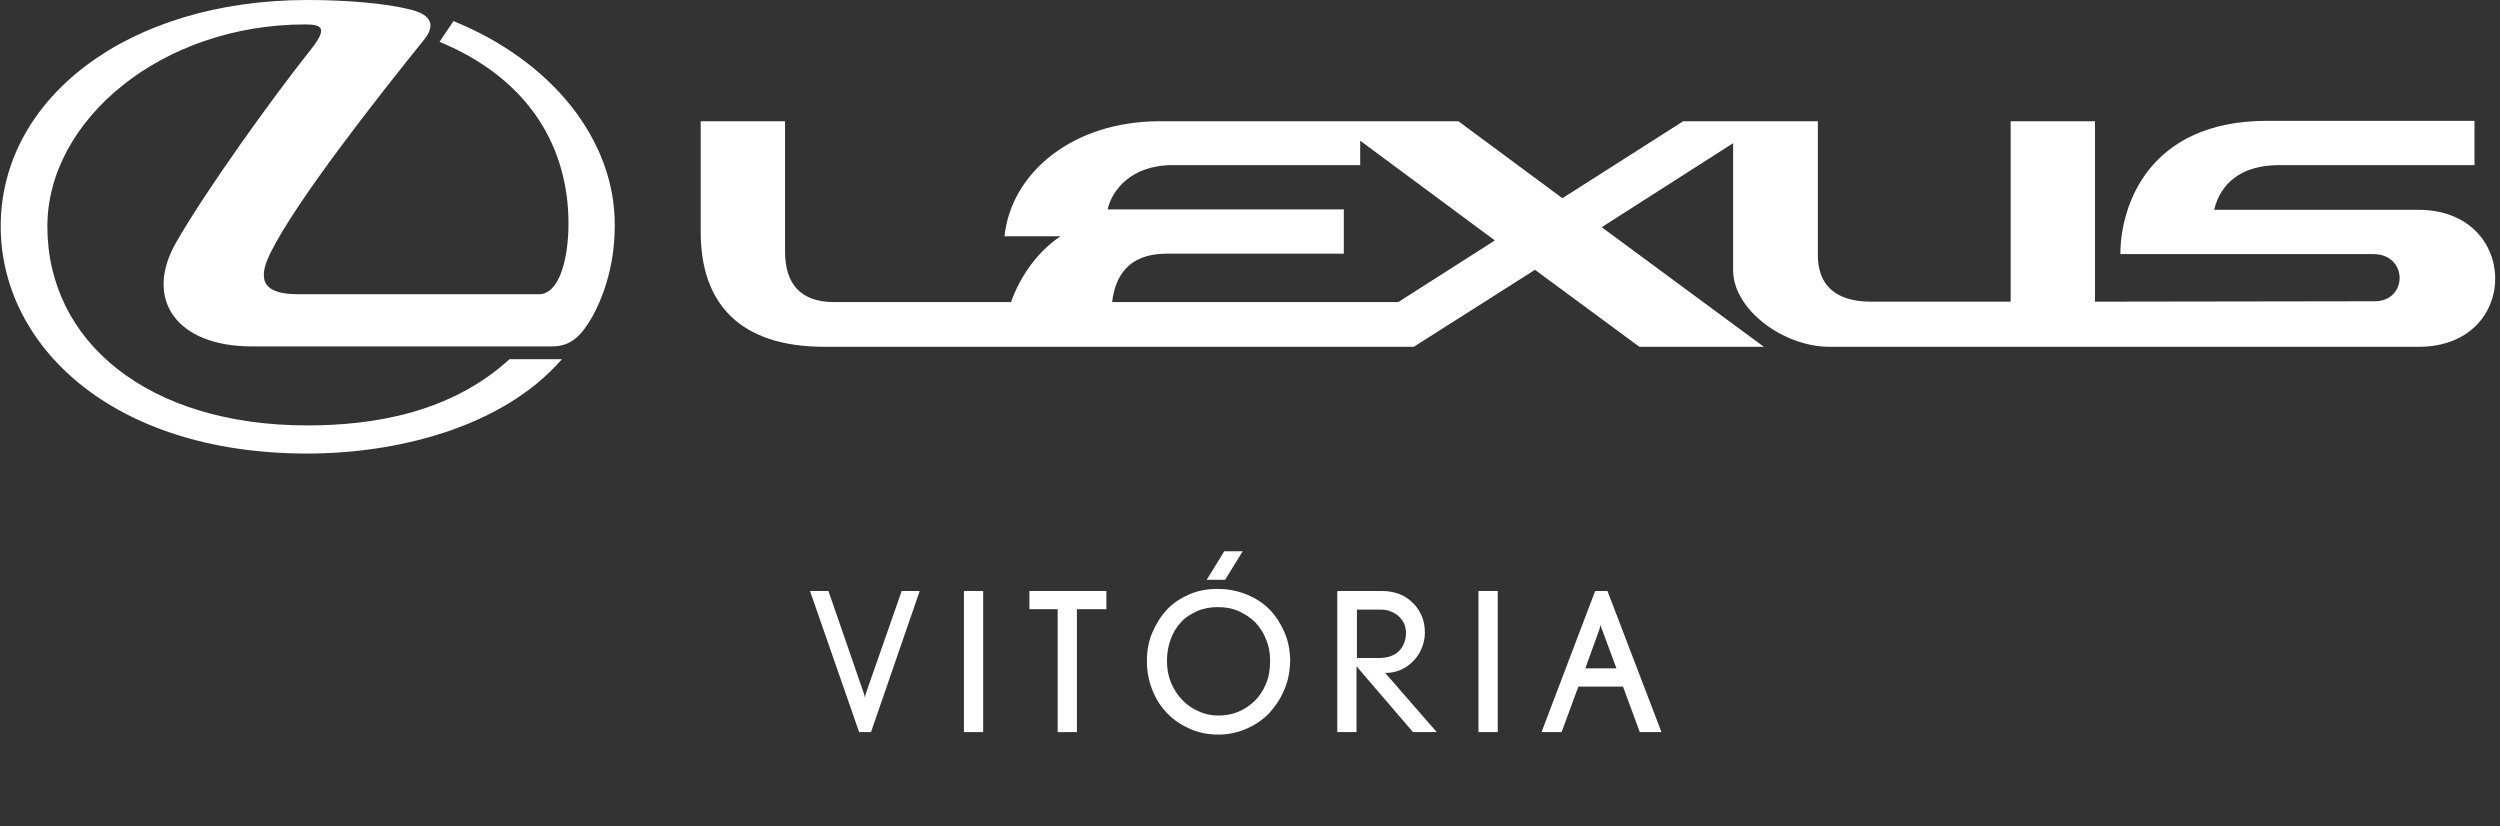 <svg width="454" height="150" viewBox="0 0 454 150" fill="none" xmlns="http://www.w3.org/2000/svg">
<rect x="0" y="0" width="454" height="150" fill="#333333" stroke="none"/>
<path d="M158.174 132.948H156.018L147.097 107.322H150.443L156.836 125.809C156.91 125.959 156.985 126.26 157.059 126.711C157.133 126.26 157.208 126.034 157.282 125.809L163.75 107.322H167.021L158.174 132.948Z" fill="white"/>
<path d="M178.543 107.322H175.049V132.948H178.543V107.322Z" fill="white"/>
<path d="M195.567 110.628V132.948H192.073V110.628H186.943V107.322H200.919V110.628H195.567Z" fill="white"/>
<path d="M233.183 125.357C232.514 126.936 231.547 128.364 230.432 129.566C229.243 130.768 227.905 131.67 226.344 132.346C224.783 133.023 223.073 133.399 221.289 133.399C219.504 133.399 217.795 133.098 216.233 132.422C214.672 131.745 213.26 130.843 212.07 129.641C210.881 128.439 209.989 127.086 209.32 125.433C208.651 123.779 208.279 122.051 208.279 120.097C208.279 118.143 208.576 116.49 209.245 114.912C209.915 113.333 210.807 111.906 211.922 110.703C213.037 109.501 214.449 108.599 216.01 107.923C217.572 107.246 219.281 106.946 221.14 106.946C222.998 106.946 224.857 107.321 226.492 107.998C228.128 108.674 229.466 109.576 230.655 110.778C231.77 111.981 232.663 113.409 233.332 114.987C234.001 116.565 234.298 118.368 234.298 120.172C234.224 121.976 233.926 123.704 233.183 125.357ZM229.912 116.114C229.466 114.912 228.797 113.935 227.979 113.033C227.161 112.206 226.121 111.53 225.006 111.004C223.816 110.478 222.552 110.252 221.14 110.252C219.802 110.252 218.538 110.478 217.349 111.004C216.233 111.53 215.193 112.131 214.449 113.033C213.632 113.859 213.037 114.912 212.591 116.114C212.145 117.316 211.922 118.594 211.922 120.022C211.922 121.45 212.145 122.727 212.665 124.005C213.185 125.207 213.855 126.259 214.747 127.161C215.639 128.063 216.605 128.739 217.72 129.19C218.835 129.716 220.025 129.942 221.289 129.942C222.552 129.942 223.742 129.716 224.857 129.265C225.972 128.814 226.938 128.138 227.83 127.311C228.723 126.41 229.392 125.433 229.912 124.155C230.432 122.953 230.655 121.525 230.655 120.022C230.655 118.594 230.432 117.316 229.912 116.114ZM222.478 105.292H219.133L222.329 100.107H225.675L222.478 105.292Z" fill="white"/>
<path d="M256.601 132.948L246.342 120.999V132.948H242.848V107.322H251.025C252.214 107.322 253.255 107.547 254.222 107.923C255.188 108.299 256.006 108.9 256.675 109.576C257.344 110.253 257.864 111.079 258.236 111.981C258.608 112.883 258.756 113.86 258.756 114.912C258.756 115.964 258.533 116.866 258.162 117.768C257.79 118.67 257.27 119.421 256.601 120.097C255.931 120.774 255.188 121.3 254.296 121.676C253.404 122.051 252.512 122.202 251.545 122.202L260.912 132.948H256.601ZM255.039 113.334C254.816 112.883 254.519 112.432 254.147 112.056C253.776 111.681 253.255 111.305 252.661 111.079C252.066 110.779 251.322 110.704 250.505 110.704H246.416V119.496H250.43C251.991 119.496 253.255 119.045 254.073 118.219C254.891 117.392 255.337 116.19 255.337 114.837C255.337 114.311 255.188 113.86 255.039 113.334Z" fill="white"/>
<path d="M271.989 107.322H268.495V132.948H271.989V107.322Z" fill="white"/>
<path d="M297.785 132.948L294.737 124.682H286.634L283.586 132.948H279.943L289.682 107.322H291.912L301.725 132.948H297.785ZM290.871 114.16C290.797 114.01 290.722 113.785 290.648 113.484C290.574 113.785 290.499 114.01 290.499 114.16L287.897 121.375H293.547L290.871 114.16Z" fill="white"/>
<path d="M82.347 3.833L79.819 7.59C96.472 14.504 103.236 27.129 103.236 40.581C103.236 47.345 101.452 53.432 97.884 53.432H54.172C48.225 53.432 46.441 51.253 49.117 45.917C53.875 36.373 68.222 18.111 77.069 7.139C78.332 5.561 79.448 3.006 74.764 1.804C70.007 0.526 62.349 0 55.882 0C23.024 0 0.127 17.961 0.127 41.107C0.127 62.45 19.976 82.365 55.808 82.365C71.642 82.365 91.045 77.856 102.047 65.231H92.531C81.826 75 67.776 77.255 55.808 77.255C26.889 77.255 8.602 62.074 8.602 41.107C8.602 21.794 29.343 4.434 55.436 4.434C58.558 4.434 59.599 5.11 56.254 9.244C49.563 17.66 37.594 34.269 32.019 43.963C25.997 54.409 32.167 62.901 45.623 62.901H100.337C103.682 62.901 105.615 60.947 107.622 57.415C109.184 54.559 111.637 48.848 111.637 41.032C111.786 25.476 100.188 11.047 82.347 3.833Z" fill="white"/>
<path d="M439.18 38.101H402.084C403.273 33.292 406.99 29.985 413.904 29.985H449.364V21.944H411.674C390.19 21.944 385.06 37.35 385.06 46.142H431.002C437.321 46.142 437.321 54.709 431.225 54.709C425.129 54.709 380.451 54.785 380.451 54.785V22.019H365.137V54.785H339.787C333.022 54.785 330.123 51.478 330.123 46.368V22.019H305.665L283.735 35.997L264.852 22.019H210.584C194.899 22.019 183.673 31.262 182.409 42.911H192.594C188.505 45.616 185.309 50.05 183.599 54.86H151.484C145.463 54.86 142.563 51.628 142.563 45.691V22.019H127.249V42.159C127.249 54.935 134.163 62.976 149.7 62.976H256.749L278.754 48.998L297.711 62.976H320.31L290.871 41.258L314.735 26.002V49.073C314.735 56.212 323.878 62.976 332.204 62.976H439.254C457.839 62.976 457.69 38.101 439.18 38.101ZM253.924 54.86H201.961C202.481 50.426 204.711 46.067 211.848 46.067H244.037V38.026H201.143C201.887 34.719 205.232 29.985 212.963 29.985H247.011V25.551L271.469 43.662L253.924 54.86Z" fill="white"/>
</svg>
